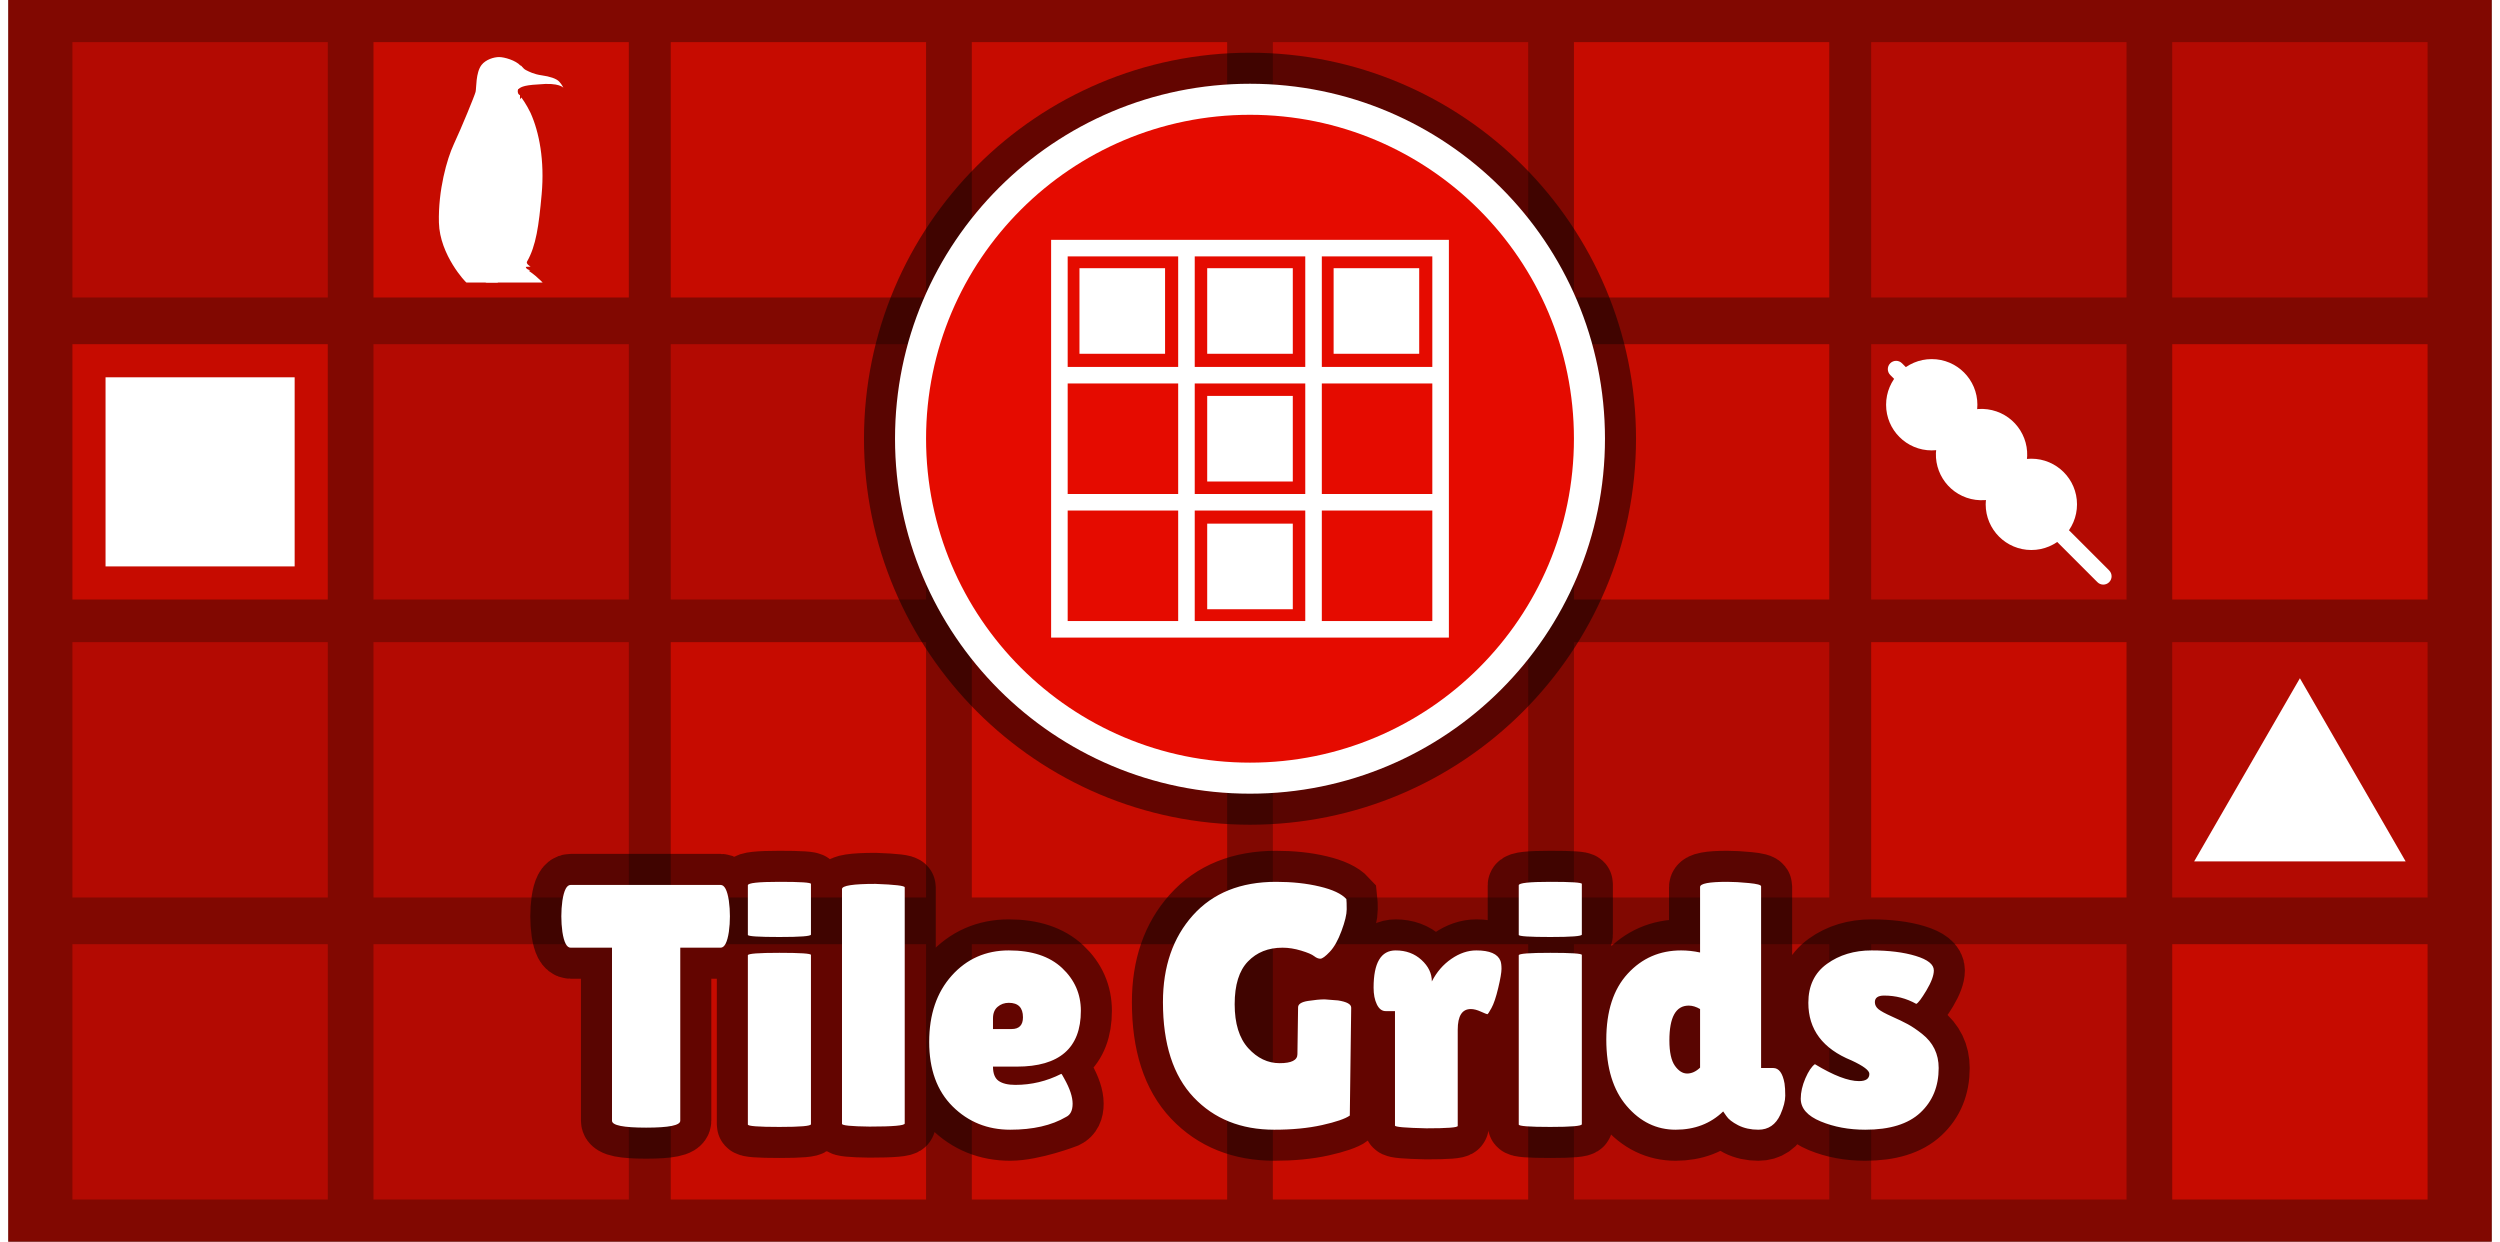 <?xml version="1.0" encoding="UTF-8"?>
<svg xmlns="http://www.w3.org/2000/svg" xmlns:xlink="http://www.w3.org/1999/xlink" width="604px" height="300px" viewBox="0 0 600 300" version="1.1">
<rect x="0" y="0" width="600" height="300" fill="#808080" stroke="none"/>
<g id="surface1">
<path style=" stroke:none;fill-rule:nonzero;fill:rgb(50.588%,3.137%,0.392%);fill-opacity:1;" d="M 0 299.988 L 0 0 L 600 0 L 600 299.988 Z M 0 299.988 "/>
<path style=" stroke:none;fill-rule:nonzero;fill:rgb(70.196%,3.922%,0.784%);fill-opacity:1;" d="M 15.5 71.871 L 15.5 10.18 L 77.188 10.18 L 77.188 71.871 Z M 15.5 71.871 "/>
<path style=" stroke:none;fill-rule:nonzero;fill:rgb(77.647%,4.314%,0%);fill-opacity:1;" d="M 88.234 71.871 L 88.234 10.18 L 149.926 10.18 L 149.926 71.871 Z M 88.234 71.871 "/>
<path style=" stroke:none;fill-rule:nonzero;fill:rgb(77.647%,4.314%,0%);fill-opacity:1;" d="M 160.051 71.871 L 160.051 10.18 L 221.738 10.18 L 221.738 71.871 Z M 160.051 71.871 "/>
<path style=" stroke:none;fill-rule:nonzero;fill:rgb(77.647%,4.314%,0%);fill-opacity:1;" d="M 232.789 71.871 L 232.789 10.18 L 294.477 10.18 L 294.477 71.871 Z M 232.789 71.871 "/>
<path style=" stroke:none;fill-rule:nonzero;fill:rgb(70.196%,3.922%,0.784%);fill-opacity:1;" d="M 305.523 71.871 L 305.523 10.18 L 367.211 10.18 L 367.211 71.871 Z M 305.523 71.871 "/>
<path style=" stroke:none;fill-rule:nonzero;fill:rgb(77.647%,4.314%,0%);fill-opacity:1;" d="M 378.262 71.871 L 378.262 10.18 L 439.949 10.18 L 439.949 71.871 Z M 378.262 71.871 "/>
<path style=" stroke:none;fill-rule:nonzero;fill:rgb(70.196%,3.922%,0.784%);fill-opacity:1;" d="M 450.074 71.871 L 450.074 10.18 L 511.766 10.18 L 511.766 71.871 Z M 450.074 71.871 "/>
<path style=" stroke:none;fill-rule:nonzero;fill:rgb(70.196%,3.922%,0.784%);fill-opacity:1;" d="M 522.812 71.871 L 522.812 10.18 L 584.5 10.18 L 584.5 71.871 Z M 522.812 71.871 "/>
<path style=" stroke:none;fill-rule:nonzero;fill:rgb(77.647%,4.314%,0%);fill-opacity:1;" d="M 15.5 144.844 L 15.5 83.156 L 77.188 83.156 L 77.188 144.844 Z M 15.5 144.844 "/>
<path style=" stroke:none;fill-rule:nonzero;fill:rgb(70.196%,3.922%,0.784%);fill-opacity:1;" d="M 88.234 144.844 L 88.234 83.156 L 149.926 83.156 L 149.926 144.844 Z M 88.234 144.844 "/>
<path style=" stroke:none;fill-rule:nonzero;fill:rgb(70.196%,3.922%,0.784%);fill-opacity:1;" d="M 160.051 144.844 L 160.051 83.156 L 221.738 83.156 L 221.738 144.844 Z M 160.051 144.844 "/>
<path style=" stroke:none;fill-rule:nonzero;fill:rgb(77.647%,4.314%,0%);fill-opacity:1;" d="M 232.789 144.844 L 232.789 83.156 L 294.477 83.156 L 294.477 144.844 Z M 232.789 144.844 "/>
<path style=" stroke:none;fill-rule:nonzero;fill:rgb(77.647%,4.314%,0%);fill-opacity:1;" d="M 305.523 144.844 L 305.523 83.156 L 367.211 83.156 L 367.211 144.844 Z M 305.523 144.844 "/>
<path style=" stroke:none;fill-rule:nonzero;fill:rgb(77.647%,4.314%,0%);fill-opacity:1;" d="M 378.262 144.844 L 378.262 83.156 L 439.949 83.156 L 439.949 144.844 Z M 378.262 144.844 "/>
<path style=" stroke:none;fill-rule:nonzero;fill:rgb(70.196%,3.922%,0.784%);fill-opacity:1;" d="M 450.074 144.844 L 450.074 83.156 L 511.766 83.156 L 511.766 144.844 Z M 450.074 144.844 "/>
<path style=" stroke:none;fill-rule:nonzero;fill:rgb(77.647%,4.314%,0%);fill-opacity:1;" d="M 522.812 144.844 L 522.812 83.156 L 584.5 83.156 L 584.5 144.844 Z M 522.812 144.844 "/>
<path style=" stroke:none;fill-rule:nonzero;fill:rgb(70.196%,3.922%,0.784%);fill-opacity:1;" d="M 15.5 216.832 L 15.5 155.145 L 77.188 155.145 L 77.188 216.832 Z M 15.5 216.832 "/>
<path style=" stroke:none;fill-rule:nonzero;fill:rgb(70.196%,3.922%,0.784%);fill-opacity:1;" d="M 88.234 216.832 L 88.234 155.145 L 149.926 155.145 L 149.926 216.832 Z M 88.234 216.832 "/>
<path style=" stroke:none;fill-rule:nonzero;fill:rgb(77.647%,4.314%,0%);fill-opacity:1;" d="M 160.051 216.832 L 160.051 155.145 L 221.738 155.145 L 221.738 216.832 Z M 160.051 216.832 "/>
<path style=" stroke:none;fill-rule:nonzero;fill:rgb(77.647%,4.314%,0%);fill-opacity:1;" d="M 232.789 216.832 L 232.789 155.145 L 294.477 155.145 L 294.477 216.832 Z M 232.789 216.832 "/>
<path style=" stroke:none;fill-rule:nonzero;fill:rgb(70.196%,3.922%,0.784%);fill-opacity:1;" d="M 305.523 216.832 L 305.523 155.145 L 367.211 155.145 L 367.211 216.832 Z M 305.523 216.832 "/>
<path style=" stroke:none;fill-rule:nonzero;fill:rgb(70.196%,3.922%,0.784%);fill-opacity:1;" d="M 378.262 216.832 L 378.262 155.145 L 439.949 155.145 L 439.949 216.832 Z M 378.262 216.832 "/>
<path style=" stroke:none;fill-rule:nonzero;fill:rgb(77.647%,4.314%,0%);fill-opacity:1;" d="M 450.074 216.832 L 450.074 155.145 L 511.766 155.145 L 511.766 216.832 Z M 450.074 216.832 "/>
<path style=" stroke:none;fill-rule:nonzero;fill:rgb(70.196%,3.922%,0.784%);fill-opacity:1;" d="M 522.812 216.832 L 522.812 155.145 L 584.5 155.145 L 584.5 216.832 Z M 522.812 216.832 "/>
<path style=" stroke:none;fill-rule:nonzero;fill:rgb(70.196%,3.922%,0.784%);fill-opacity:1;" d="M 15.5 289.805 L 15.5 228.117 L 77.188 228.117 L 77.188 289.805 Z M 15.5 289.805 "/>
<path style=" stroke:none;fill-rule:nonzero;fill:rgb(70.196%,3.922%,0.784%);fill-opacity:1;" d="M 88.234 289.805 L 88.234 228.117 L 149.926 228.117 L 149.926 289.805 Z M 88.234 289.805 "/>
<path style=" stroke:none;fill-rule:nonzero;fill:rgb(77.647%,4.314%,0%);fill-opacity:1;" d="M 160.051 289.805 L 160.051 228.117 L 221.738 228.117 L 221.738 289.805 Z M 160.051 289.805 "/>
<path style=" stroke:none;fill-rule:nonzero;fill:rgb(77.647%,4.314%,0%);fill-opacity:1;" d="M 232.789 289.805 L 232.789 228.117 L 294.477 228.117 L 294.477 289.805 Z M 232.789 289.805 "/>
<path style=" stroke:none;fill-rule:nonzero;fill:rgb(77.647%,4.314%,0%);fill-opacity:1;" d="M 305.523 289.805 L 305.523 228.117 L 367.211 228.117 L 367.211 289.805 Z M 305.523 289.805 "/>
<path style=" stroke:none;fill-rule:nonzero;fill:rgb(70.196%,3.922%,0.784%);fill-opacity:1;" d="M 378.262 289.805 L 378.262 228.117 L 439.949 228.117 L 439.949 289.805 Z M 378.262 289.805 "/>
<path style=" stroke:none;fill-rule:nonzero;fill:rgb(70.196%,3.922%,0.784%);fill-opacity:1;" d="M 450.074 289.805 L 450.074 228.117 L 511.766 228.117 L 511.766 289.805 Z M 450.074 289.805 "/>
<path style=" stroke:none;fill-rule:nonzero;fill:rgb(77.647%,4.314%,0%);fill-opacity:1;" d="M 522.812 289.805 L 522.812 228.117 L 584.5 228.117 L 584.5 289.805 Z M 522.812 289.805 "/>
<path style=" stroke:none;fill-rule:nonzero;fill:rgb(100%,100%,100%);fill-opacity:1;" d="M 123.777 64.395 C 126.344 65.324 129.109 68.266 129.109 68.266 L 115.242 68.266 "/>
<path style=" stroke:none;fill-rule:nonzero;fill:rgb(100%,100%,100%);fill-opacity:1;" d="M 123.738 15.844 C 125.785 18.109 123.402 20.859 123.402 20.859 C 123.402 20.859 122.566 22.527 123.633 23.004 C 123.648 30.977 123.262 47.52 123.262 47.797 C 123.262 48.195 124.156 64.473 124.242 64.785 C 124.387 65.301 124.898 65.77 124.898 65.77 C 124.094 65.672 123.445 64.887 123.445 64.887 C 123.645 65.582 124.352 66.047 124.352 66.047 C 123.746 65.973 123.137 66.02 122.863 66.02 C 122.613 66.02 119.438 66.82 118.195 68.266 L 110.699 68.266 C 110.547 68.266 104.242 61.629 104.043 53.789 C 103.844 45.949 105.988 38.398 107.617 34.895 C 109.512 30.828 112.676 23.113 112.902 22.195 C 113.125 21.277 112.91 17.547 114.344 15.691 C 115.34 14.406 117.289 13.785 118.582 13.785 C 119.871 13.785 122.602 14.586 123.738 15.844 "/>
<path style=" stroke:none;fill-rule:nonzero;fill:rgb(100%,100%,100%);fill-opacity:1;" d="M 123.98 23.562 C 123.98 23.562 125.227 25.258 126.18 27.277 C 128.266 31.895 129.605 38.746 128.863 46.949 C 128.176 54.512 127.531 59.367 125.32 63.219 C 125.02 63.746 126.191 64.422 126.191 64.422 C 125.695 64.422 125.035 64.484 125.035 64.484 C 125.086 65.109 126.117 65.297 126.117 65.297 C 124.688 65.996 124.266 65.004 124.266 65.004 C 124.504 65.586 124.836 65.887 124.836 65.887 C 124.438 65.91 123.445 65.008 123.445 65.008 C 123.445 65.684 124.352 66.172 124.352 66.172 C 118.449 66.207 115.664 59.004 116.109 56.957 C 116.559 54.91 120.68 35.09 120.945 30.695 C 121.207 26.305 123.98 23.562 123.98 23.562 "/>
<path style=" stroke:none;fill-rule:nonzero;fill:rgb(100%,100%,100%);fill-opacity:1;" d="M 121.578 20.598 C 121.52 20.605 124.102 19.152 124.297 17.977 C 124.445 17.078 123.477 16.086 123.738 15.844 C 123.914 15.68 124.301 16.543 125.062 16.93 C 125.875 17.34 127.016 17.941 128.898 18.203 C 130.777 18.465 132.398 18.969 133.086 19.699 C 133.777 20.43 134.129 21.234 134.129 21.234 C 134.129 21.234 133.254 19.867 128.039 20.395 C 124.035 20.598 123.734 21.203 123.137 21.586 C 122.539 21.965 123.254 20.355 121.578 20.598 "/>
<path style="fill:none;stroke-width:15;stroke-linecap:butt;stroke-linejoin:miter;stroke:rgb(0%,0%,0%);stroke-opacity:0.502;stroke-miterlimit:10;" d="M 200.869 157.999 C 200.869 136.388 218.389 118.871 240 118.871 C 261.611 118.871 279.131 136.388 279.131 157.999 C 279.131 179.611 261.611 197.13 240 197.13 C 218.389 197.13 200.869 179.611 200.869 157.999 Z M 200.869 157.999 " transform="matrix(2,0,0,2,-180,-210.007)"/>
<path style=" stroke:none;fill-rule:nonzero;fill:rgb(100%,100%,100%);fill-opacity:1;" d="M 23.5 136.844 L 23.5 91.156 L 69.188 91.156 L 69.188 136.844 Z M 23.5 136.844 "/>
<path style=" stroke:none;fill-rule:nonzero;fill:rgb(100%,100%,100%);fill-opacity:1;" d="M 506.156 141.242 C 505.645 141.242 505.129 141.047 504.738 140.656 L 454.684 90.598 C 453.902 89.816 453.902 88.547 454.684 87.766 C 455.469 86.98 456.738 86.98 457.52 87.766 L 507.574 137.816 C 508.355 138.602 508.355 139.871 507.574 140.652 C 507.184 141.043 506.668 141.242 506.156 141.242 Z M 506.156 141.242 "/>
<path style=" stroke:none;fill-rule:nonzero;fill:rgb(100%,100%,100%);fill-opacity:1;" d="M 475.738 97.789 C 475.738 103.879 470.801 108.816 464.707 108.816 C 458.617 108.816 453.68 103.879 453.68 97.789 C 453.68 91.695 458.617 86.758 464.707 86.758 C 470.801 86.758 475.738 91.695 475.738 97.789 Z M 475.738 97.789 "/>
<path style=" stroke:none;fill-rule:nonzero;fill:rgb(100%,100%,100%);fill-opacity:1;" d="M 474.211 120.559 C 468.281 119.156 464.609 113.219 466.008 107.289 C 467.41 101.359 473.352 97.688 479.277 99.09 C 485.207 100.488 488.879 106.43 487.477 112.359 C 486.078 118.285 480.137 121.957 474.211 120.559 Z M 474.211 120.559 "/>
<path style=" stroke:none;fill-rule:nonzero;fill:rgb(100%,100%,100%);fill-opacity:1;" d="M 499.805 121.852 C 499.805 127.945 494.867 132.883 488.773 132.883 C 482.684 132.883 477.742 127.945 477.742 121.852 C 477.742 115.762 482.684 110.824 488.773 110.824 C 494.867 110.824 499.805 115.762 499.805 121.852 Z M 499.805 121.852 "/>
<path style="fill:none;stroke-width:7.5;stroke-linecap:square;stroke-linejoin:miter;stroke:rgb(0%,0%,0%);stroke-opacity:0.502;stroke-miterlimit:10;" d="M 171.176 240.39 C 171.176 240.945 169.801 241.222 167.053 241.222 C 164.305 241.222 162.93 240.945 162.93 240.39 L 162.93 219.484 L 157.932 219.484 C 157.461 219.484 157.129 218.845 156.936 217.568 C 156.852 216.955 156.809 216.33 156.809 215.691 C 156.809 215.054 156.852 214.429 156.936 213.816 C 157.129 212.54 157.461 211.904 157.932 211.904 L 176.051 211.904 C 176.521 211.904 176.854 212.54 177.047 213.816 C 177.133 214.429 177.174 215.054 177.174 215.691 C 177.174 216.33 177.133 216.955 177.047 217.568 C 176.854 218.845 176.521 219.484 176.051 219.484 L 171.176 219.484 Z M 186.963 240.806 C 186.963 241.027 185.691 241.136 183.15 241.136 C 180.611 241.136 179.342 241.04 179.342 240.847 L 179.342 220.4 C 179.342 220.203 180.611 220.105 183.15 220.105 C 185.691 220.105 186.963 220.189 186.963 220.359 Z M 186.963 217.898 C 186.963 218.095 185.691 218.193 183.15 218.193 C 180.611 218.193 179.342 218.109 179.342 217.939 L 179.342 211.945 C 179.342 211.667 180.611 211.529 183.15 211.529 C 185.691 211.529 186.963 211.611 186.963 211.777 Z M 198.291 240.72 C 198.291 240.97 196.875 241.095 194.041 241.095 C 191.822 241.068 190.713 240.958 190.713 240.765 L 190.713 212.402 C 190.713 211.986 192.057 211.777 194.748 211.777 C 197.111 211.863 198.291 212.001 198.291 212.195 Z M 211.033 241.472 C 208.285 241.472 205.967 240.535 204.078 238.662 C 202.191 236.787 201.246 234.191 201.246 230.872 C 201.246 227.554 202.154 224.882 203.973 222.855 C 205.791 220.828 208.09 219.814 210.865 219.814 C 213.645 219.814 215.791 220.523 217.301 221.939 C 218.812 223.357 219.568 225.078 219.568 227.105 C 219.568 231.603 216.988 233.851 211.826 233.851 L 208.953 233.851 C 208.953 234.685 209.184 235.261 209.641 235.58 C 210.098 235.898 210.771 236.058 211.658 236.058 C 213.602 236.058 215.447 235.613 217.199 234.726 C 217.227 234.699 217.352 234.894 217.57 235.31 C 218.238 236.503 218.572 237.509 218.572 238.33 C 218.572 239.148 218.309 239.681 217.779 239.931 C 217.779 239.931 213.781 241.472 211.033 241.472 Z M 212.574 227.892 C 212.574 226.728 212.004 226.144 210.865 226.144 C 210.34 226.144 209.889 226.306 209.514 226.626 C 209.141 226.945 208.953 227.41 208.953 228.021 L 208.953 229.312 L 211.201 229.312 C 212.115 229.312 212.574 228.839 212.574 227.894 Z M 245.729 232.351 L 244.951 225.689 C 244.951 225.298 246.211 226.04 247.014 225.915 C 247.82 225.79 248.488 225.728 249.018 225.728 L 250.639 225.855 C 251.695 226.021 252.225 226.312 252.225 226.728 L 252.057 239.763 C 251.502 240.154 250.383 240.537 248.701 240.914 C 247.023 241.287 245.102 241.472 242.938 241.472 C 238.91 241.472 235.662 240.167 233.191 237.558 C 230.721 234.949 229.484 231.117 229.484 226.062 C 229.484 221.759 230.691 218.261 233.104 215.57 C 235.521 212.874 238.867 211.529 243.145 211.529 C 245.088 211.529 246.842 211.716 248.412 212.093 C 249.98 212.464 251.057 212.97 251.641 213.607 C 251.668 213.831 251.682 214.247 251.682 214.859 C 251.682 215.468 251.473 216.335 251.055 217.46 C 250.639 218.585 250.166 219.427 249.637 219.982 C 249.111 220.539 248.73 220.816 248.494 220.816 C 248.26 220.816 248.01 220.712 247.746 220.505 C 247.482 220.296 246.959 220.074 246.18 219.839 C 245.404 219.603 244.654 219.484 243.934 219.484 C 242.211 219.484 240.816 220.04 239.75 221.152 C 238.682 222.259 238.148 223.98 238.148 226.312 C 238.148 228.644 238.695 230.415 239.789 231.624 C 240.889 232.831 242.152 233.435 243.582 233.435 C 245.012 233.435 245.729 233.074 245.729 232.351 Z M 265.094 241.015 C 265.094 241.208 263.83 241.304 261.301 241.304 C 258.775 241.249 257.514 241.14 257.514 240.974 L 257.514 227.146 L 256.391 227.146 C 255.941 227.146 255.586 226.874 255.322 226.331 C 255.061 225.79 254.93 225.117 254.93 224.314 C 254.93 221.314 255.818 219.814 257.594 219.814 C 258.846 219.814 259.885 220.199 260.717 220.964 C 261.551 221.726 261.967 222.593 261.967 223.562 C 262.549 222.423 263.334 221.515 264.32 220.837 C 265.307 220.156 266.312 219.814 267.34 219.814 C 268.951 219.814 269.922 220.232 270.254 221.066 C 270.338 221.287 270.381 221.611 270.381 222.042 C 270.381 222.472 270.248 223.244 269.984 224.355 C 269.719 225.466 269.449 226.273 269.17 226.775 C 268.896 227.273 268.73 227.521 268.672 227.521 C 268.617 227.521 268.361 227.419 267.9 227.212 C 267.441 227.001 267.033 226.896 266.674 226.896 C 265.621 226.896 265.094 227.728 265.094 229.392 Z M 280.086 240.806 C 280.086 241.027 278.814 241.136 276.273 241.136 C 273.734 241.136 272.465 241.04 272.465 240.847 L 272.465 220.4 C 272.465 220.203 273.734 220.105 276.273 220.105 C 278.814 220.105 280.086 220.189 280.086 220.359 Z M 280.086 217.898 C 280.086 218.095 278.814 218.193 276.273 218.193 C 273.734 218.193 272.465 218.109 272.465 217.939 L 272.465 211.945 C 272.465 211.667 273.734 211.529 276.273 211.529 C 278.814 211.529 280.086 211.611 280.086 211.777 Z M 294.369 212.154 C 294.369 211.736 295.465 211.529 297.658 211.529 C 298.41 211.529 299.277 211.578 300.26 211.675 C 301.246 211.771 301.74 211.902 301.74 212.068 L 301.74 234.019 L 303.199 234.019 C 303.895 234.019 304.352 234.642 304.572 235.89 C 304.629 236.253 304.658 236.746 304.658 237.369 C 304.658 237.994 304.463 238.749 304.074 239.636 C 303.518 240.861 302.629 241.472 301.41 241.472 C 300.49 241.472 299.678 241.292 298.969 240.933 C 298.264 240.57 297.787 240.195 297.535 239.804 L 297.16 239.265 C 295.635 240.736 293.719 241.472 291.414 241.472 C 289.109 241.472 287.137 240.515 285.498 238.599 C 283.859 236.681 283.041 234.009 283.041 230.581 C 283.041 227.152 283.902 224.499 285.625 222.626 C 287.346 220.751 289.498 219.814 292.08 219.814 C 292.83 219.814 293.592 219.898 294.369 220.064 Z M 292.996 226.48 C 291.439 226.48 290.662 227.88 290.662 230.685 C 290.662 232.101 290.885 233.122 291.328 233.749 C 291.771 234.372 292.266 234.685 292.809 234.685 C 293.35 234.685 293.871 234.449 294.369 233.974 L 294.369 226.896 C 293.896 226.619 293.439 226.48 292.996 226.48 Z M 308.24 233.556 C 310.486 234.919 312.264 235.601 313.568 235.601 C 314.4 235.601 314.818 235.308 314.818 234.726 C 314.818 234.308 314.096 233.767 312.652 233.099 C 309.182 231.685 307.447 229.367 307.447 226.144 C 307.447 224.089 308.195 222.523 309.693 221.441 C 311.195 220.357 312.992 219.814 315.088 219.814 C 317.186 219.814 318.963 220.037 320.42 220.48 C 321.879 220.925 322.607 221.507 322.607 222.23 C 322.607 222.839 322.309 223.644 321.713 224.644 C 321.115 225.644 320.705 226.187 320.482 226.271 C 319.289 225.603 317.998 225.269 316.607 225.269 C 315.859 225.269 315.484 225.535 315.484 226.062 C 315.484 226.394 315.631 226.679 315.922 226.917 C 316.213 227.15 316.746 227.443 317.523 227.79 C 318.303 228.136 318.947 228.449 319.459 228.726 C 319.975 229.005 320.551 229.394 321.188 229.896 C 322.523 230.951 323.191 232.324 323.191 234.019 C 323.191 236.24 322.455 238.037 320.98 239.414 C 319.51 240.787 317.289 241.472 314.32 241.472 C 312.348 241.472 310.557 241.14 308.947 240.476 C 307.336 239.808 306.531 238.892 306.531 237.726 C 306.531 236.945 306.719 236.126 307.09 235.265 C 307.467 234.404 307.85 233.833 308.24 233.556 Z M 308.24 233.556 " transform="matrix(2,0,0,2,-180,-210.007)"/>
<path style="fill:none;stroke-width:7.5;stroke-linecap:butt;stroke-linejoin:miter;stroke:rgb(100%,100%,100%);stroke-opacity:1;stroke-miterlimit:10;" d="M 200.869 157.999 C 200.869 136.388 218.389 118.871 240 118.871 C 261.611 118.871 279.131 136.388 279.131 157.999 C 279.131 179.611 261.611 197.13 240 197.13 C 218.389 197.13 200.869 179.611 200.869 157.999 Z M 200.869 157.999 " transform="matrix(2,0,0,2,-180,-210.007)"/>
<path style=" stroke:none;fill-rule:nonzero;fill:rgb(100%,100%,100%);fill-opacity:1;" d="M 162.352 270.773 C 162.352 271.883 159.602 272.438 154.105 272.438 C 148.609 272.438 145.859 271.883 145.859 270.773 L 145.859 228.961 L 135.863 228.961 C 134.922 228.961 134.258 227.684 133.871 225.129 C 133.703 223.902 133.617 222.652 133.617 221.375 C 133.617 220.102 133.703 218.852 133.871 217.625 C 134.258 215.074 134.922 213.801 135.863 213.801 L 172.102 213.801 C 173.043 213.801 173.707 215.074 174.094 217.625 C 174.266 218.852 174.348 220.102 174.348 221.375 C 174.348 222.652 174.266 223.902 174.094 225.129 C 173.707 227.684 173.043 228.961 172.102 228.961 L 162.352 228.961 Z M 193.926 271.605 C 193.926 272.047 191.383 272.266 186.301 272.266 C 181.223 272.266 178.684 272.074 178.684 271.688 L 178.684 230.793 C 178.684 230.398 181.223 230.203 186.301 230.203 C 191.383 230.203 193.926 230.371 193.926 230.711 Z M 193.926 225.789 C 193.926 226.184 191.383 226.379 186.301 226.379 C 181.223 226.379 178.684 226.211 178.684 225.871 L 178.684 213.883 C 178.684 213.328 181.223 213.051 186.301 213.051 C 191.383 213.051 193.926 213.215 193.926 213.547 Z M 216.582 271.434 C 216.582 271.934 213.75 272.184 208.082 272.184 C 203.645 272.129 201.426 271.91 201.426 271.523 L 201.426 214.797 C 201.426 213.965 204.113 213.547 209.496 213.547 C 214.223 213.719 216.582 213.996 216.582 214.383 Z M 255.559 269.855 C 252.062 271.91 247.562 272.938 242.066 272.938 C 236.57 272.938 231.934 271.062 228.156 267.316 C 224.383 263.566 222.492 258.375 222.492 251.738 C 222.492 245.102 224.309 239.758 227.945 235.703 C 231.582 231.648 236.18 229.621 241.73 229.621 C 247.289 229.621 251.582 231.039 254.602 233.871 C 257.625 236.707 259.137 240.148 259.137 244.203 C 259.137 253.199 253.977 257.695 243.652 257.695 L 237.906 257.695 C 237.906 259.363 238.367 260.516 239.281 261.152 C 240.195 261.789 241.543 262.109 243.316 262.109 C 247.203 262.109 250.895 261.219 254.398 259.445 C 254.453 259.391 254.703 259.781 255.141 260.613 C 256.477 263 257.145 265.012 257.145 266.652 C 257.145 268.289 256.617 269.355 255.559 269.855 Z M 245.148 245.777 C 245.148 243.449 244.008 242.281 241.73 242.281 C 240.68 242.281 239.777 242.605 239.027 243.246 C 238.281 243.883 237.906 244.812 237.906 246.035 L 237.906 248.617 L 242.402 248.617 C 244.23 248.617 245.148 247.672 245.148 245.781 Z M 311.457 254.695 L 311.617 243.371 C 311.617 242.59 312.422 242.074 314.027 241.824 C 315.641 241.574 316.977 241.449 318.035 241.449 L 321.277 241.703 C 323.391 242.035 324.449 242.617 324.449 243.449 L 324.113 269.52 C 323.004 270.301 320.766 271.066 317.402 271.82 C 314.047 272.566 310.203 272.938 305.875 272.938 C 297.82 272.938 291.324 270.328 286.383 265.109 C 281.441 259.891 278.969 252.227 278.969 242.117 C 278.969 233.512 281.383 226.516 286.207 221.133 C 291.043 215.742 297.734 213.051 306.289 213.051 C 310.176 213.051 313.684 213.426 316.824 214.18 C 319.961 214.922 322.113 215.934 323.281 217.207 C 323.336 217.656 323.363 218.488 323.363 219.711 C 323.363 220.93 322.945 222.664 322.109 224.914 C 321.277 227.164 320.332 228.848 319.273 229.957 C 318.223 231.07 317.461 231.625 316.988 231.625 C 316.52 231.625 316.02 231.418 315.492 231.004 C 314.965 230.586 313.918 230.141 312.359 229.672 C 310.809 229.199 309.309 228.961 307.867 228.961 C 304.422 228.961 301.633 230.074 299.5 232.297 C 297.363 234.512 296.297 237.953 296.297 242.617 C 296.297 247.281 297.391 250.824 299.578 253.242 C 301.777 255.656 304.305 256.863 307.164 256.863 C 310.023 256.863 311.457 256.141 311.457 254.695 Z M 350.188 272.023 C 350.188 272.41 347.66 272.602 342.602 272.602 C 337.551 272.492 335.027 272.273 335.027 271.941 L 335.027 244.285 L 332.781 244.285 C 331.883 244.285 331.172 243.742 330.645 242.656 C 330.121 241.574 329.859 240.227 329.859 238.621 C 329.859 232.621 331.637 229.621 335.188 229.621 C 337.691 229.621 339.77 230.391 341.434 231.922 C 343.102 233.445 343.934 235.176 343.934 237.117 C 345.098 234.84 346.668 233.023 348.641 231.668 C 350.613 230.305 352.625 229.621 354.68 229.621 C 357.902 229.621 359.844 230.457 360.508 232.125 C 360.676 232.566 360.762 233.215 360.762 234.078 C 360.762 234.938 360.496 236.48 359.969 238.703 C 359.438 240.926 358.898 242.539 358.34 243.543 C 357.793 244.539 357.461 245.035 357.344 245.035 C 357.234 245.035 356.723 244.832 355.801 244.418 C 354.883 243.996 354.066 243.785 353.348 243.785 C 351.242 243.785 350.188 245.449 350.188 248.777 Z M 380.172 271.605 C 380.172 272.047 377.629 272.266 372.547 272.266 C 367.469 272.266 364.93 272.074 364.93 271.688 L 364.93 230.793 C 364.93 230.398 367.469 230.203 372.547 230.203 C 377.629 230.203 380.172 230.371 380.172 230.711 Z M 380.172 225.789 C 380.172 226.184 377.629 226.379 372.547 226.379 C 367.469 226.379 364.93 226.211 364.93 225.871 L 364.93 213.883 C 364.93 213.328 367.469 213.051 372.547 213.051 C 377.629 213.051 380.172 213.215 380.172 213.547 Z M 408.738 214.301 C 408.738 213.465 410.93 213.051 415.316 213.051 C 416.82 213.051 418.555 213.148 420.52 213.344 C 422.492 213.535 423.48 213.797 423.48 214.129 L 423.48 258.031 L 426.398 258.031 C 427.789 258.031 428.703 259.277 429.145 261.773 C 429.258 262.5 429.316 263.484 429.316 264.73 C 429.316 265.98 428.926 267.492 428.148 269.266 C 427.035 271.715 425.258 272.938 422.82 272.938 C 420.98 272.938 419.355 272.578 417.938 271.859 C 416.527 271.133 415.574 270.383 415.07 269.602 L 414.32 268.523 C 411.27 271.465 407.438 272.938 402.828 272.938 C 398.219 272.938 394.273 271.023 390.996 267.191 C 387.719 263.355 386.082 258.012 386.082 251.156 C 386.082 244.297 387.805 238.992 391.25 235.246 C 394.691 231.496 398.996 229.621 404.16 229.621 C 405.66 229.621 407.184 229.789 408.738 230.121 Z M 405.992 242.953 C 402.879 242.953 401.324 245.754 401.324 251.363 C 401.324 254.195 401.77 256.238 402.656 257.492 C 403.543 258.738 404.531 259.363 405.617 259.363 C 406.699 259.363 407.742 258.891 408.738 257.941 L 408.738 243.785 C 407.793 243.23 406.879 242.953 405.992 242.953 Z M 436.48 257.105 C 440.973 259.832 444.527 261.195 447.137 261.195 C 448.801 261.195 449.637 260.609 449.637 259.445 C 449.637 258.609 448.191 257.527 445.305 256.191 C 438.363 253.363 434.895 248.727 434.895 242.281 C 434.895 238.172 436.391 235.039 439.387 232.875 C 442.391 230.707 445.984 229.621 450.176 229.621 C 454.371 229.621 457.926 230.066 460.84 230.953 C 463.758 231.844 465.215 233.008 465.215 234.453 C 465.215 235.672 464.617 237.281 463.426 239.281 C 462.23 241.281 461.41 242.367 460.965 242.535 C 458.578 241.199 455.996 240.531 453.215 240.531 C 451.719 240.531 450.969 241.062 450.969 242.117 C 450.969 242.781 451.262 243.352 451.844 243.828 C 452.426 244.293 453.492 244.879 455.047 245.574 C 456.605 246.266 457.895 246.891 458.918 247.445 C 459.949 248.004 461.102 248.781 462.375 249.785 C 465.047 251.895 466.383 254.641 466.383 258.031 C 466.383 262.473 464.91 266.066 461.961 268.82 C 459.02 271.566 454.578 272.938 448.641 272.938 C 444.695 272.938 441.113 272.273 437.895 270.945 C 434.672 269.609 433.062 267.777 433.062 265.445 C 433.062 263.883 433.438 262.246 434.18 260.523 C 434.934 258.801 435.699 257.66 436.48 257.105 Z M 436.48 257.105 "/>
<path style=" stroke:none;fill-rule:nonzero;fill:rgb(100%,100%,100%);fill-opacity:1;" d="M 528.109 208.113 L 553.656 163.863 L 579.203 208.113 Z M 528.109 208.113 "/>
<path style=" stroke:none;fill-rule:nonzero;fill:rgb(89.804%,4.314%,0%);fill-opacity:1;" d="M 221.738 105.992 C 221.738 62.77 256.777 27.734 300 27.734 C 343.223 27.734 378.262 62.77 378.262 105.992 C 378.262 149.215 343.223 184.254 300 184.254 C 256.777 184.254 221.738 149.215 221.738 105.992 Z M 221.738 105.992 "/>
<path style="fill:none;stroke-width:2;stroke-linecap:butt;stroke-linejoin:miter;stroke:rgb(100%,100%,100%);stroke-opacity:1;stroke-miterlimit:10;" d="M 216.975 181.025 L 216.975 134.976 L 263.025 134.976 L 263.025 181.025 Z M 216.975 181.025 " transform="matrix(2,0,0,2,-180,-210.007)"/>
<path style="fill:none;stroke-width:2;stroke-linecap:round;stroke-linejoin:miter;stroke:rgb(100%,100%,100%);stroke-opacity:1;stroke-miterlimit:10;" d="M 262.627 165.675 L 217.771 165.675 " transform="matrix(2,0,0,2,-180,-210.007)"/>
<path style="fill:none;stroke-width:2;stroke-linecap:round;stroke-linejoin:miter;stroke:rgb(100%,100%,100%);stroke-opacity:1;stroke-miterlimit:10;" d="M 247.676 180.587 L 247.676 135.414 " transform="matrix(2,0,0,2,-180,-210.007)"/>
<path style="fill:none;stroke-width:2;stroke-linecap:round;stroke-linejoin:miter;stroke:rgb(100%,100%,100%);stroke-opacity:1;stroke-miterlimit:10;" d="M 232.324 180.587 L 232.324 135.414 " transform="matrix(2,0,0,2,-180,-210.007)"/>
<path style="fill:none;stroke-width:2;stroke-linecap:round;stroke-linejoin:miter;stroke:rgb(100%,100%,100%);stroke-opacity:1;stroke-miterlimit:10;" d="M 217.412 150.326 L 262.588 150.326 " transform="matrix(2,0,0,2,-180,-210.007)"/>
<path style=" stroke:none;fill-rule:nonzero;fill:rgb(100%,100%,100%);fill-opacity:1;" d="M 289.66 116.332 L 289.66 95.652 L 310.34 95.652 L 310.34 116.332 Z M 289.66 116.332 "/>
<path style=" stroke:none;fill-rule:nonzero;fill:rgb(100%,100%,100%);fill-opacity:1;" d="M 289.66 147.191 L 289.66 126.512 L 310.34 126.512 L 310.34 147.191 Z M 289.66 147.191 "/>
<path style=" stroke:none;fill-rule:nonzero;fill:rgb(100%,100%,100%);fill-opacity:1;" d="M 289.66 85.473 L 289.66 64.797 L 310.34 64.797 L 310.34 85.473 Z M 289.66 85.473 "/>
<path style=" stroke:none;fill-rule:nonzero;fill:rgb(100%,100%,100%);fill-opacity:1;" d="M 258.801 85.473 L 258.801 64.797 L 279.48 64.797 L 279.48 85.473 Z M 258.801 85.473 "/>
<path style=" stroke:none;fill-rule:nonzero;fill:rgb(100%,100%,100%);fill-opacity:1;" d="M 320.203 85.473 L 320.203 64.797 L 340.879 64.797 L 340.879 85.473 Z M 320.203 85.473 "/>
</g>
</svg>
